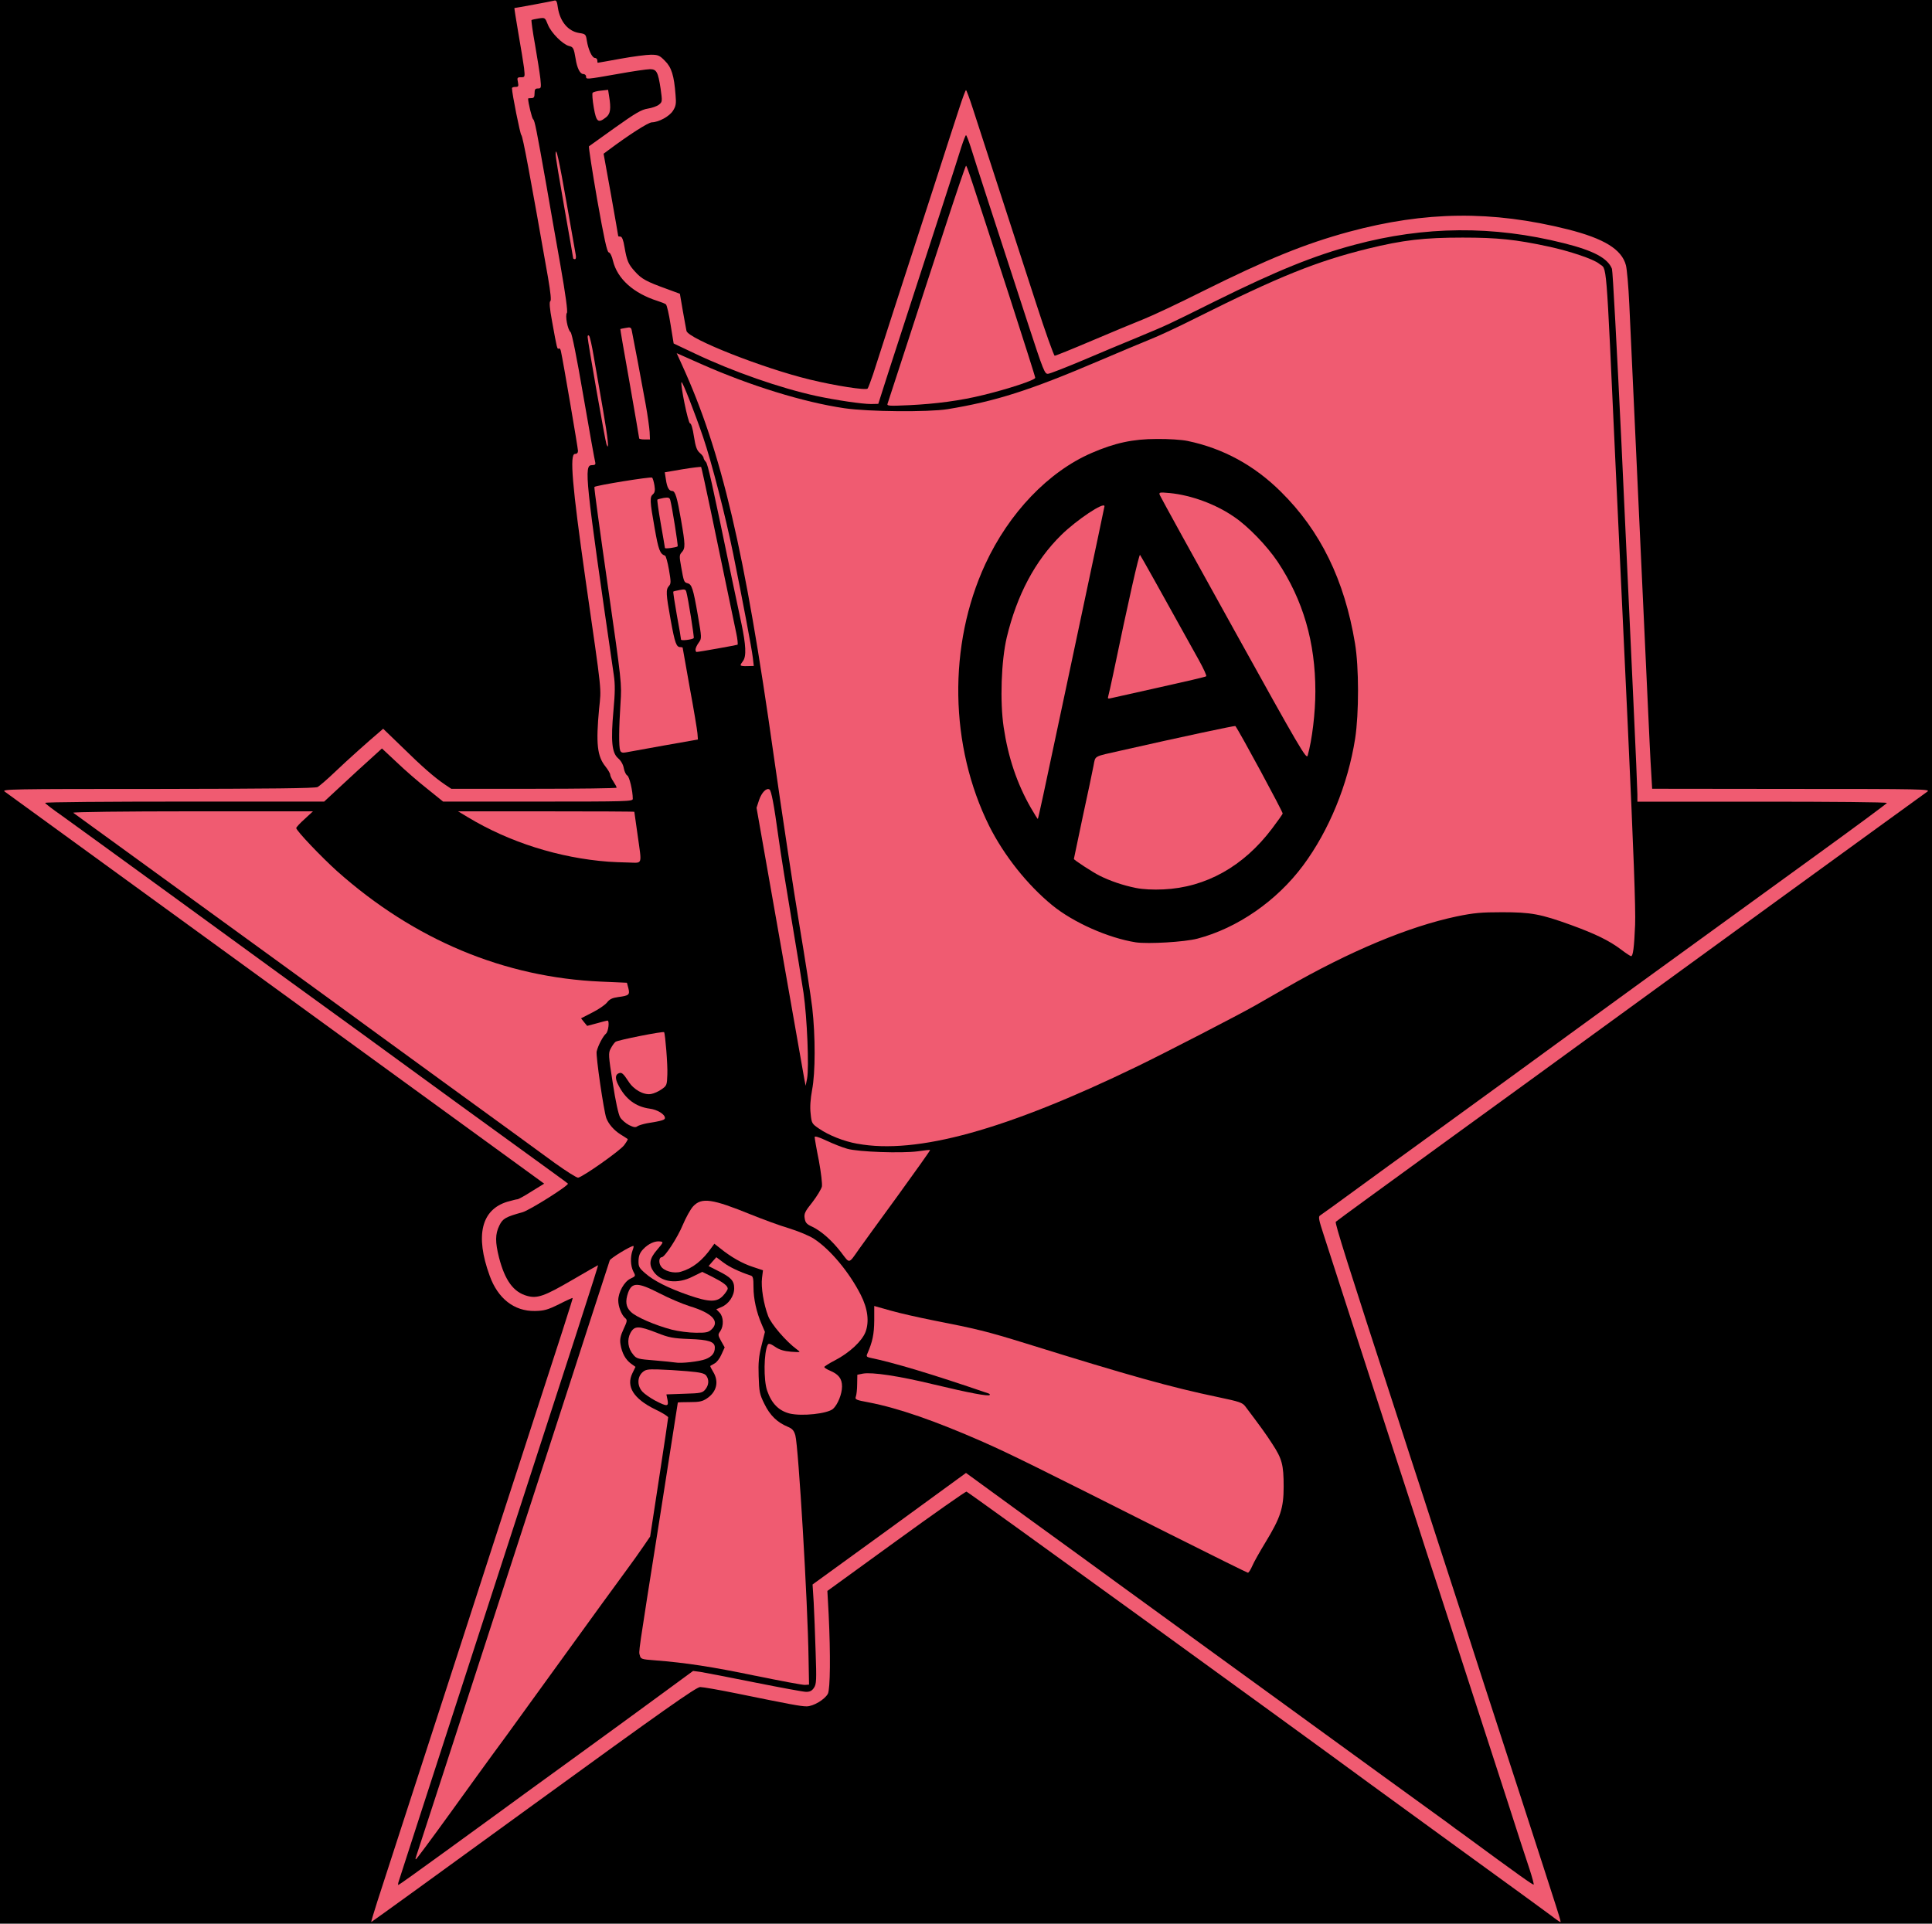 <?xml version="1.0" encoding="utf-8"?>
<!DOCTYPE svg PUBLIC "-//W3C//DTD SVG 1.0//EN" "http://www.w3.org/TR/2001/REC-SVG-20010904/DTD/svg10.dtd">
<svg version="1.0" xmlns="http://www.w3.org/2000/svg" width="2008px" height="2000px" viewBox="0 0 2008 2000" preserveAspectRatio="xMidYMid meet">
 <g fill="#000000">
  <path d="M0 999.82 l0 -999.82 1004 0 1004 0 0 999.82 0 999.82 -1004 0 -1004 0 0 -999.82z m410.30 972.21 l10.37 -7.53 -6.19 0 c-5.86 0 -6.19 -0.33 -6.19 -5.35 0 -3.01 33.30 -107.93 73.96 -233.10 112.78 -347.89 128.01 -394.91 127.68 -395.41 -0.33 -0.33 -9.20 4.52 -19.75 10.71 -16.90 9.71 -20.75 11.21 -29.95 11.88 -5.86 0.50 -13.39 0.17 -16.73 -0.84 -8.03 -2.18 -8.20 -1 -0.50 2.34 10.04 4.18 18.74 3.01 33.47 -4.35 7.36 -3.68 15.73 -6.69 18.74 -6.69 9.87 0 16.57 -23.26 -78.14 268.57 -17.57 54.38 -46.02 141.73 -63.08 194.11 -16.90 52.54 -36.48 112.62 -43.34 133.53 -6.86 20.92 -12.38 38.49 -12.38 38.99 0 1.51 2.18 0.33 12.05 -6.86z m1199.45 6.86 c0 -0.50 -5.52 -18.07 -12.38 -38.99 -6.86 -20.92 -21.92 -67.44 -33.63 -103.41 -11.55 -35.81 -25.10 -77.64 -30.12 -92.87 -5.02 -15.23 -13.55 -41.83 -19.24 -59.40 -5.69 -17.40 -15.06 -46.52 -20.92 -64.42 -5.86 -17.90 -15.90 -48.86 -22.26 -68.61 -6.53 -19.75 -16.23 -49.87 -21.75 -66.93 -55.55 -170.51 -67.27 -207.83 -67.27 -213.35 0 -5.19 -0.33 -5.86 -2.34 -4.35 -2.01 1.67 -1.67 4.18 2.34 16.57 4.85 14.89 37.65 115.96 51.37 158.46 4.18 12.88 13.22 40.83 20.08 61.91 6.86 21.25 17.40 53.55 23.43 71.95 5.86 18.41 16.23 50.37 23.09 71.12 18.74 57.56 50.37 155.12 71.12 219.21 10.21 31.79 20.75 64.42 23.59 72.46 2.68 8.20 4.85 17.40 4.85 20.58 0 5.52 -0.33 5.69 -6.19 5.69 l-6.19 0 10.04 7.36 c9.20 7.03 12.38 8.70 12.38 7.03z m-1134.52 -116.46 c12.38 -17.07 26.27 -36.14 30.96 -42.67 4.85 -6.36 22.92 -31.29 40.16 -55.22 75.80 -104.75 89.02 -122.99 99.56 -137.21 6.02 -8.20 14.22 -19.58 17.90 -25.10 l6.86 -10.04 8.53 -55.22 c4.69 -30.29 8.53 -56.56 8.53 -58.06 0 -2.01 -4.35 -5.19 -13.05 -9.54 -7.20 -3.68 -15.56 -9.20 -18.41 -12.55 -5.69 -6.36 -8.20 -16.90 -6.53 -27.28 0.84 -4.85 0.17 -7.03 -3.01 -10.88 -7.20 -8.53 -9.87 -28.11 -5.35 -38.82 1.84 -4.18 1.67 -5.86 -0.84 -10.88 -6.36 -12.55 -2.01 -38.82 7.36 -43.84 2.84 -1.51 3.01 -2.84 2.18 -8.70 -0.67 -3.85 -1.34 -7.20 -1.67 -7.53 -1.17 -1.17 -9.04 3.68 -9.71 6.19 -0.50 1.51 -5.35 16.57 -10.88 33.63 -5.52 17.07 -18.41 56.56 -28.45 87.85 -10.21 31.29 -27.94 86.34 -39.66 122.15 -11.55 35.98 -35.14 108.26 -52.04 160.64 -17.07 52.54 -35.81 110.44 -41.83 128.85 -6.02 18.41 -12.05 36.81 -13.39 41 -3.01 9.37 -3.68 10.04 22.76 -26.77z m368.13 -96.22 c4.02 -2.34 3.68 -2.34 -5.69 -2.51 -5.35 0 -32.63 -4.69 -60.57 -10.37 -45.85 -9.20 -51.37 -10.04 -55.55 -8.03 -4.35 2.18 -3.68 2.34 9.71 3.51 7.86 0.50 28.95 4.18 46.85 7.86 17.90 3.68 37.98 7.86 44.34 9.20 15.06 3.18 15.90 3.18 20.92 0.33z m14.06 -35.98 c0 -12.38 -0.67 -35.98 -1.34 -52.54 -1.17 -24.93 -1.67 -29.45 -3.68 -27.61 -1.84 2.01 -1.84 8.87 -0.50 39.99 1 20.58 1.51 44.85 1.17 53.71 -0.50 14.73 -0.33 15.90 2.01 12.55 2.01 -2.68 2.51 -8.53 2.34 -26.10z m-21.42 -5.35 c-0.67 -11.38 -2.18 -44.34 -3.68 -73.29 -3.51 -74.46 -8.70 -146.92 -10.71 -154.45 -1.51 -5.19 -3.18 -7.03 -8.03 -9.04 -10.88 -4.52 -18.41 -11.88 -24.10 -23.59 -5.35 -10.71 -5.52 -12.05 -6.02 -34.14 -0.50 -16.90 0.17 -25.60 2.01 -33.30 2.68 -10.21 2.68 -10.54 -1.67 -23.09 -3.01 -8.20 -4.85 -18.07 -5.52 -27.61 -1 -14.56 -1.17 -15.06 -5.52 -16.23 l-4.69 -1.17 0 11.38 c0 10.71 -0.33 11.88 -5.69 17.57 -5.52 5.86 -5.86 6.53 -6.02 19.75 -0.17 7.53 0.33 15.73 0.84 18.24 1.67 6.19 -0.17 14.39 -4.52 21.42 -3.01 4.69 -3.51 8.03 -3.35 17.57 0.50 13.55 -1.51 18.41 -9.54 23.76 -4.69 3.18 -8.03 3.85 -17.90 3.85 -6.86 0 -12.38 0.17 -12.38 0.50 0 0.50 -33.47 213.85 -37.32 237.78 -1.34 8.37 -2.18 15.90 -1.67 17.07 0.33 1.17 6.69 2.34 15.23 3.01 31.46 2.51 59.07 6.69 100.40 15.23 23.59 4.85 44.68 9.04 46.85 9.04 l4.02 0.17 -1 -20.41z m476.90 -131.02 c11.38 -18.41 16.06 -32.63 15.90 -48.86 0 -17.90 -1.84 -24.43 -11.55 -39.16 -7.03 -10.88 -11.71 -17.24 -27.94 -38.82 -3.01 -4.02 -6.19 -5.02 -27.61 -9.54 -49.53 -10.37 -89.52 -21.42 -187.58 -52.04 -48.53 -15.06 -69.95 -20.75 -98.56 -25.77 -16.23 -2.84 -53.71 -11.38 -58.90 -13.39 -2.68 -1 -3.01 0.17 -3.01 12.05 0 7.36 -1 16.90 -2.34 21.08 -2.34 7.70 -2.18 7.86 1.17 7.86 6.86 0 41.83 10.04 81.32 23.26 l39.49 13.39 0.50 5.86 0.50 6.02 -7.36 0 c-10.04 0 -21.42 -2.18 -61.41 -11.71 -36.31 -8.70 -59.91 -12.55 -65.26 -10.88 -2.68 0.84 -3.35 2.51 -3.35 9.20 0 8.20 0 8.20 6.36 9.37 22.26 3.85 55.55 14.06 88.85 27.44 42.17 16.90 66.10 28.45 223.39 107.76 l78.48 39.49 5.86 -10.37 c3.18 -5.86 9.04 -15.90 13.05 -22.26z m-304.71 -51.04 c-0.50 -0.84 -2.51 -1.67 -4.18 -1.67 -1.67 0 -3.68 0.84 -4.18 1.67 -0.67 1 1.17 1.67 4.18 1.67 3.01 0 4.85 -0.67 4.18 -1.67z m-160.47 -78.81 c11.55 -2.01 16.23 -5.86 20.08 -15.73 3.35 -9.04 1.67 -12.55 -8.53 -17.57 -6.86 -3.35 -7.53 -4.18 -7.53 -9.71 0 -5.86 0.50 -6.53 11.21 -12.05 22.59 -11.88 35.47 -28.11 32.96 -41.50 -2.51 -14.06 -20.92 -43.51 -37.65 -60.41 -13.05 -13.05 -23.59 -19.24 -43.34 -25.27 -9.71 -2.84 -27.28 -9.37 -39.32 -14.22 -26.27 -10.71 -39.83 -14.89 -44.34 -13.39 -4.85 1.51 -10.54 9.87 -17.40 25.94 -3.35 7.70 -9.54 18.41 -13.55 23.76 -7.20 9.04 -7.36 9.71 -4.35 11.38 4.69 2.34 7.86 2.18 15.06 -1.67 8.87 -4.52 16.57 -11.21 21.25 -18.74 3.51 -5.52 4.85 -6.36 10.37 -6.36 4.85 0 8.03 1.51 14.56 6.86 9.37 7.70 19.24 13.05 32.13 17.24 l8.70 2.84 -0.17 15.39 c-0.17 21.25 4.35 34.64 16.06 48.53 4.85 5.69 11.88 12.55 15.73 15.06 6.02 4.02 7.03 5.52 7.03 10.71 l0 5.86 -14.89 -0.67 c-8.20 -0.33 -16.06 -1.67 -17.40 -2.68 -2.01 -1.67 -2.51 -1.17 -3.51 3.18 -3.01 15.39 0.17 32.13 8.37 42.84 8.20 10.88 19.41 13.89 38.49 10.37z m-159.97 -16.57 c0 -3.18 1.17 -3.35 16.40 -3.35 17.57 0 24.60 -2.18 24.60 -7.53 0 -4.02 -4.35 -5.19 -29.28 -7.20 -20.25 -1.67 -25.43 -0.84 -29.12 5.02 -2.01 3.35 1.67 8.20 9.87 13.22 6.36 4.02 7.53 4.02 7.53 -0.17z m43.34 -41 c11.04 -5.69 5.19 -8.53 -19.91 -9.54 -16.73 -0.67 -21.08 -1.51 -33.30 -6.36 -13.55 -5.19 -14.22 -5.35 -16.40 -2.34 -3.18 4.52 -2.68 10.04 1.67 15.06 3.68 4.18 5.35 4.52 22.26 5.86 10.04 0.84 19.75 1.67 21.59 2.01 5.69 0.67 18.57 -1.84 24.10 -4.69z m2.51 -28.45 c1.67 -1.17 2.51 -3.18 1.84 -4.02 -1.67 -3.01 -12.38 -7.86 -25.43 -11.71 -6.53 -2.01 -19.24 -7.36 -28.11 -12.05 -8.87 -4.69 -17.24 -8.20 -18.74 -7.86 -1.51 0.33 -3.85 3.01 -5.02 6.02 -2.18 5.19 -2.01 5.86 2.34 10.21 8.70 8.53 46.35 21.75 62.42 21.75 4.18 0 8.87 -1 10.71 -2.34z m10.71 -33.63 c2.01 -1.34 3.68 -3.18 3.68 -4.02 0 -0.84 -3.85 -3.51 -8.53 -5.86 l-8.53 -4.35 -10.04 4.02 -10.04 4.02 13.05 4.35 c15.90 5.19 15.73 5.19 20.41 1.84z m-223.89 -12.55 c-9.37 -18.41 -12.88 -50.37 -6.86 -62.25 1.67 -3.35 2.51 -5.69 1.67 -5.19 -4.35 2.68 -8.70 15.39 -8.70 24.93 0.17 13.55 12.05 49.36 16.40 49.36 0.50 0 -0.67 -3.01 -2.51 -6.86z m373.49 -46.69 c22.92 -31.29 58.23 -80.32 58.23 -80.99 0 -0.33 -15.23 -1 -33.80 -1.51 -33.80 -0.84 -41.83 -2.01 -56.89 -8.37 -6.19 -2.68 -6.36 -2.68 -6.36 1 0.17 2.01 1.17 8.53 2.51 14.56 2.84 12.88 3.18 24.93 0.84 30.96 -1 2.51 -5.02 8.87 -9.20 14.06 -4.18 5.35 -7.53 10.04 -7.53 10.71 0 0.67 3.51 2.84 8.03 4.85 4.69 2.18 12.88 8.70 20.41 16.40 6.86 7.20 13.05 12.55 13.55 11.88 0.50 -0.50 5.02 -6.69 10.21 -13.55z m-352.57 -31.29 c3.68 -1.17 8.53 -3.85 10.88 -5.69 l4.18 -3.35 -6.69 3.35 c-3.68 1.84 -10.88 4.52 -15.90 5.86 -5.02 1.34 -10.71 3.68 -12.55 5.02 -3.51 2.51 0.67 1.51 20.08 -5.19z m25.10 -14.73 l3.35 -2.68 -3.35 1.67 c-1.84 0.84 -4.85 2.84 -6.69 4.35 l-3.35 2.68 3.35 -1.67 c1.84 -0.84 4.85 -2.84 6.69 -4.35z m12.55 -8.37 c0 -0.17 -1.84 -1.67 -4.18 -3.18 l-4.18 -2.68 0 5.86 0 5.86 4.18 -2.68 c2.34 -1.51 4.18 -3.01 4.18 -3.18z m42.17 -27.28 c18.74 -12.55 23.76 -17.07 20.08 -18.41 -4.35 -1.34 -11.71 -8.87 -14.39 -14.39 -4.02 -8.53 -13.22 -66.93 -12.22 -77.64 0.50 -4.85 2.68 -12.05 4.85 -15.90 l4.02 -7.20 -9.37 0.67 c-8.53 0.67 -9.87 0.33 -12.38 -3.18 -1.51 -2.18 -2.68 -6.19 -2.68 -9.04 0 -4.85 1 -5.69 11.55 -10.88 6.36 -3.01 13.22 -7.70 15.06 -10.21 2.68 -3.51 5.52 -4.85 12.22 -6.02 16.06 -2.51 9.71 -4.69 -17.90 -5.86 -87.18 -3.68 -171.18 -34.47 -242.63 -88.35 -21.08 -16.06 -46.18 -38.65 -61.58 -55.55 -11.71 -12.88 -12.88 -14.89 -12.88 -21.08 0 -5.19 0.84 -7.53 3.68 -9.37 3.35 -2.51 -6.02 -2.68 -104.75 -2.68 -59.74 0 -108.26 0.33 -107.93 0.67 0.33 0.33 21.75 15.90 47.52 34.47 25.77 18.74 67.27 48.86 92.03 66.93 56.56 41.16 113.28 82.50 144.24 104.92 13.05 9.37 58.73 42.50 101.24 73.63 109.27 79.65 120.65 87.68 122.99 86.85 1.17 -0.50 9.87 -6.02 19.24 -12.38z m330.65 -19.58 c56.39 -7.86 129.01 -33.80 225.40 -80.49 28.61 -13.89 106.09 -53.88 122.15 -63.08 6.53 -3.68 20.75 -11.88 31.79 -18.24 66.93 -38.32 127.68 -63.92 177.88 -74.46 18.74 -4.02 24.93 -4.52 52.21 -4.52 35.64 0.17 43.67 1.51 76.47 13.39 23.26 8.37 38.49 15.56 46.85 21.75 2.84 2.18 6.02 4.02 6.86 4.02 3.18 0 4.18 -29.79 2.18 -71.12 -13.72 -297.52 -22.26 -484.10 -24.43 -532.12 -1.51 -32.13 -3.35 -66.43 -4.02 -75.97 -1.34 -17.07 -1.51 -17.57 -7.20 -22.76 -9.37 -8.53 -44.34 -18.57 -88.35 -25.27 -25.94 -4.02 -72.46 -4.02 -99.56 -0.17 -22.26 3.35 -58.73 11.88 -81.99 19.41 -33.80 10.88 -75.47 29.12 -140.23 61.41 -17.24 8.70 -38.65 18.74 -47.69 22.26 -8.87 3.68 -32.46 13.39 -52.21 21.92 -73.29 31.29 -110.11 43 -158.97 50.53 -21.75 3.35 -91.20 2.84 -116.30 -1 -38.99 -5.69 -97.39 -23.26 -139.56 -41.83 l-16.23 -7.03 8.87 21.75 c33.63 81.99 56.06 183.73 83.33 377.34 8.87 62.25 20.92 141.73 26.77 176.70 5.86 34.97 11.88 73.79 13.39 86.18 3.18 28.78 3.35 77.48 0.17 94.21 -1.34 6.86 -2.01 15.56 -1.51 19.41 0.84 6.02 2.01 7.86 8.37 12.05 23.26 16.06 55.39 21.25 95.55 15.73z m-277.77 -21.92 c2.01 -0.33 3.68 -1.51 3.68 -2.34 0 -1 -1.67 -1.67 -3.68 -1.67 -6.36 0 -15.73 -3.18 -22.09 -7.53 -6.53 -4.35 -7.36 -3.35 -3.51 4.18 4.85 9.20 9.54 10.54 25.60 7.36z m7.86 -34.14 c5.19 -3.18 5.52 -4.18 6.19 -13.89 0.33 -8.20 -1.51 -32.46 -2.84 -34.14 -0.50 -0.67 -37.65 6.02 -39.49 7.20 -4.18 2.51 -7.53 10.71 -6.86 16.40 0.67 5.52 1.17 6.02 6.02 6.02 6.53 0 7.70 1 12.55 9.04 4.02 6.36 12.22 12.72 16.73 12.72 1.17 0 4.69 -1.51 7.70 -3.35z m149.93 -78.14 c-1.17 -9.04 -6.53 -43.17 -12.05 -75.80 -5.52 -32.63 -12.72 -77.48 -15.73 -99.40 -3.18 -22.09 -6.53 -40.83 -7.36 -41.67 -1 -1 -2.01 0.67 -2.68 4.35 -0.84 4.18 4.69 39.16 18.57 118.14 10.88 61.58 20.08 111.78 20.41 111.44 0.50 -0.33 -0.17 -8.03 -1.17 -17.07z m-172.52 -162.31 c0 -2.68 -1.17 -11.88 -2.51 -20.58 -1.34 -8.70 -2.51 -16.40 -2.51 -17.07 0 -0.84 -35.14 -1.34 -78.14 -1.34 l-78.31 0.17 12.55 6.53 c41.16 21.42 93.87 35.14 141.90 36.65 6.69 0.17 7.03 -0.17 7.03 -4.35z m-472.05 -59.07 l145.25 0 3.18 -3.68 c1.84 -2.18 2.18 -3.01 0.67 -2.01 -1.51 0.84 -68.10 1.84 -158.97 2.34 l-156.46 0.84 10.04 7.20 10.04 7.20 0.50 -5.86 0.50 -6.02 145.25 0z m1794.65 1.34 l6.53 -4.69 -138.22 0 -138.05 0 -1 -17.07 c-0.67 -9.54 -2.18 -41.33 -3.51 -70.78 -4.52 -97.72 -17.57 -381.02 -19.24 -415.66 -0.84 -18.74 -2.51 -36.98 -3.51 -40.66 -2.51 -9.87 -12.88 -19.91 -26.61 -26.27 -20.25 -9.37 -66.43 -19.75 -105.25 -23.59 -68.77 -6.86 -149.09 9.20 -236.27 47.36 -22.92 10.04 -107.09 51.71 -106.26 52.54 0.33 0.33 20.75 -9.37 45.51 -21.75 120.65 -59.91 184.40 -76.81 278.28 -74.30 37.48 1 61.08 4.18 96.22 13.05 30.79 7.70 45.51 15.56 49.87 26.61 0.84 2.18 5.19 84 9.87 181.56 4.52 97.56 10.04 217.87 12.38 267.40 2.34 49.36 4.18 93.20 4.18 97.39 l0 7.53 129.68 0 129.68 0 0 6.02 0 6.02 4.69 -3.01 c2.51 -1.67 7.53 -5.02 11.04 -7.70z m-1330.97 -5.86 c0 -6.53 -1.67 -11.88 -3.85 -12.72 -1.34 -0.50 -1.84 1.51 -1.34 6.53 l0.50 7.36 -90.69 0 c-60.24 0 -91.87 -0.67 -94.21 -1.84 -3.51 -1.67 -3.51 -1.51 0.33 1.67 3.85 3.51 5.35 3.51 96.55 3.51 l92.70 0 0 -4.52z m-286.14 -26.77 c0 -1.34 -1.51 0 -8.37 7.53 l-7.53 7.86 8.03 -7.53 c4.35 -4.02 7.86 -7.53 7.86 -7.86z m278.11 5.02 c-0.67 -3.01 -3.35 -6.86 -6.19 -9.04 l-5.02 -3.85 3.85 4.18 c2.01 2.34 3.68 5.19 3.68 6.36 0 2.51 3.35 9.04 4.18 8.20 0.33 -0.33 0 -2.84 -0.50 -5.86z m-230.42 -20.58 c-7.36 -7.36 -14.06 -13.39 -15.23 -13.39 -1 0 -3.51 2.01 -5.86 4.69 -2.18 2.51 -2.84 3.51 -1.51 2.51 1.34 -1.17 4.69 -2.18 7.53 -2.18 4.02 0 7.20 2.18 15.90 10.88 5.86 6.02 11.21 10.88 11.55 10.88 0.50 0 -5.02 -6.02 -12.38 -13.39z m-34.30 4.18 c3.18 -3.18 5.35 -5.86 4.85 -5.86 -0.50 0 -3.35 2.68 -6.53 5.86 -3.18 3.18 -5.35 5.86 -4.85 5.86 0.50 0 3.35 -2.68 6.53 -5.86z m253.01 -14.39 c-0.50 -9.20 0.17 -25.60 1.17 -36.31 1.51 -14.89 1.67 -22.42 0.17 -31.29 -1 -6.36 -7.53 -50.87 -14.39 -98.56 -9.87 -68.94 -12.38 -91.03 -12.38 -106.76 0 -18.91 0.17 -19.75 3.51 -19.75 2.51 0 3.18 -0.84 2.51 -2.84 -0.33 -1.67 -5.52 -30.12 -11.21 -63.25 -6.53 -37.98 -11.21 -60.91 -12.55 -62.08 -3.01 -2.51 -6.19 -19.91 -5.02 -27.28 0.50 -3.35 -1.84 -21.42 -5.86 -43.51 -3.68 -20.75 -9.54 -54.72 -13.22 -75.47 -11.55 -66.10 -13.22 -74.13 -14.89 -75.13 -1.84 -1.17 -5.19 -18.24 -5.19 -26.44 0 -4.35 0.67 -5.52 3.35 -5.52 2.68 0 3.35 -1.17 3.35 -5.02 0 -3.68 0.84 -5.02 3.01 -5.02 2.84 0 3.01 -0.84 1.67 -10.37 -0.67 -5.86 -2.84 -18.41 -4.69 -28.11 -1.84 -9.71 -3.35 -21.08 -3.35 -25.27 0 -7.36 0.33 -7.86 5.19 -8.87 2.84 -0.50 8.37 -1 12.22 -1 6.53 0 7.03 0.33 9.87 7.36 3.51 8.37 15.39 20.41 21.92 22.09 4.35 1 5.02 2.18 6.86 13.22 1.51 9.71 4.52 15.90 7.86 15.90 1.51 0 3.01 0.84 3.35 1.84 0.50 1.34 6.86 0.84 21.42 -1.84 11.55 -2.01 27.28 -4.35 35.14 -4.85 13.39 -1.17 13.89 -1.34 9.71 -3.35 -3.85 -2.01 -7.86 -1.67 -29.45 2.18 -29.12 5.02 -35.47 5.35 -35.47 1.84 0 -1.34 -1.17 -2.51 -2.51 -2.51 -2.84 0 -6.86 -8.53 -8.37 -17.90 -1 -6.86 -1.34 -7.03 -8.53 -8.20 -10.88 -1.51 -19.24 -11.55 -21.42 -25.94 l-1 -5.86 -16.40 2.84 c-8.87 1.67 -16.23 3.01 -16.40 3.18 -0.17 0 1.51 9.54 3.68 21.25 2.18 11.88 4.35 27.94 5.02 36.14 1.17 14.06 1 14.56 -2.51 14.56 -2.84 0 -3.51 1 -3.51 5.02 0 3.35 -0.84 5.02 -2.51 5.02 -1.34 0 -2.51 0.67 -2.51 1.34 0 5.35 6.86 37.82 8.20 38.65 1.34 0.84 9.20 43.84 27.94 149.93 2.34 13.72 3.85 27.78 3.35 30.96 -1 7.36 4.52 38.49 7.36 40.16 2.34 1.51 18.24 88.35 19.58 107.60 0.84 11.21 0.50 12.88 -1.84 12.88 -6.69 0 -3.68 26.27 24.26 219.21 1.34 8.37 1.34 19.91 0.50 34.30 -1.84 28.28 -1.67 47.36 0.67 53.21 1 2.51 2.18 4.52 2.51 4.52 0.33 0 0.33 -7.53 -0.17 -16.90z m56.56 -1.67 c17.07 -2.84 31.29 -5.52 31.46 -5.86 0.50 -0.33 -10.21 -62.58 -14.06 -81.32 -0.50 -2.68 -1.84 -4.69 -3.18 -4.69 -4.02 0 -5.52 -4.18 -9.87 -27.94 -4.52 -25.27 -5.52 -42.17 -2.51 -45.18 2.01 -2.01 -0.84 -21.08 -3.35 -21.92 -5.35 -1.84 -6.86 -5.86 -10.88 -28.78 -4.52 -25.10 -5.52 -42.50 -2.68 -44.34 2.34 -1.51 2.01 -7.53 -0.33 -7.53 -4.18 0 -47.02 8.20 -47.86 9.20 -0.50 0.50 5.19 44.01 12.72 96.72 14.39 99.56 15.39 112.45 12.05 141.73 -0.84 7.70 -1.17 16.90 -0.50 20.58 0.84 5.52 1.51 6.36 4.52 5.52 2.01 -0.50 17.40 -3.18 34.47 -6.19z m61.24 -101.91 l12.05 -1.84 -1.67 -7.03 c-0.84 -3.85 -3.68 -17.57 -6.36 -30.45 -18.07 -86.85 -28.28 -135.21 -29.12 -135.87 -0.50 -0.50 -6.69 0 -13.55 1.17 -11.38 2.01 -12.72 2.51 -12.22 5.69 0.33 2.01 2.18 4.18 4.18 5.19 5.19 2.18 6.02 5.19 11.38 36.81 4.69 27.61 4.69 28.61 1.84 34.30 -2.01 4.18 -2.51 7.86 -1.84 12.55 1.67 10.54 2.34 12.05 5.86 13.05 1.84 0.50 4.02 2.68 4.85 4.85 2.68 6.36 10.54 54.89 9.87 59.91 -0.50 2.84 0 4.52 1 4.18 1 -0.33 7.20 -1.51 13.72 -2.51z m-36.98 -28.11 c-3.18 -18.24 -3.85 -21.25 -5.19 -20.08 -0.33 0.50 0.67 9.37 2.68 19.75 1.84 10.54 3.35 19.41 3.51 19.91 0 0.50 0.50 0 1 -1.17 0.33 -1.17 -0.50 -9.37 -2.01 -18.41z m-16.73 -95.21 c-1.67 -10.04 -3.68 -18.74 -4.52 -19.75 -2.01 -2.18 -1.84 -0.50 2.01 20.08 1.84 10.04 3.35 18.57 3.35 19.08 0 0.33 0.50 0.17 1 -0.33 0.67 -0.67 -0.17 -9.20 -1.84 -19.08z m286.98 -132.03 c33.63 -4.85 86.51 -19.75 85.67 -24.43 -0.17 -1.34 -11.71 -37.48 -25.60 -80.15 -13.89 -42.67 -27.94 -86.18 -31.29 -96.55 -3.18 -10.21 -6.53 -18.74 -7.03 -18.74 -0.50 0 -3.85 8.53 -7.03 18.91 -14.39 44.68 -64.93 199.96 -65.93 202.81 -1.17 2.84 -0.17 2.84 16.23 1.84 9.54 -0.67 25.27 -2.34 34.97 -3.68z m-63.92 -30.45 c5.86 -18.07 16.23 -49.87 22.92 -70.61 22.42 -68.77 49.20 -151.27 52.88 -163.48 3.85 -12.22 3.85 -12.22 9.87 -12.22 6.02 0 6.02 0 9.87 12.22 3.51 11.21 17.24 53.88 58.73 181.56 9.37 28.61 17.74 52.21 18.57 52.21 0.84 0 20.08 -8.03 42.84 -17.74 36.14 -15.39 54.89 -23.26 70.61 -29.28 2.18 -0.84 3.68 -2.01 3.18 -2.34 -0.84 -1 -17.74 5.69 -67.77 26.94 -26.10 11.04 -38.99 15.73 -43.84 15.73 l-6.69 0 -17.74 -54.72 c-43.34 -133.36 -59.40 -182.90 -62.92 -194.11 -2.18 -6.69 -4.35 -12.22 -4.85 -12.22 -0.50 0 -2.68 5.52 -4.85 12.05 -2.01 6.69 -13.05 40.83 -24.43 75.80 -11.38 34.97 -28.95 89.52 -39.32 121.32 -10.21 31.79 -20.75 64.09 -23.26 71.95 l-4.69 14.22 -7.20 0.50 c-24.10 1.84 -99.40 -17.24 -145.41 -36.81 -34.14 -14.39 -45.35 -20.08 -46.35 -23.76 -0.33 -2.01 -2.18 -11.38 -3.85 -21.08 l-3.01 -17.57 -14.06 -5.19 c-21.08 -7.86 -21.25 -7.86 -14.89 -4.18 3.18 1.84 9.71 4.69 14.22 6.19 4.69 1.51 9.20 3.35 10.21 4.18 1 0.84 3.18 10.21 4.85 21.08 l3.18 19.58 21.92 10.37 c51.87 24.60 106.76 42 157.46 49.87 25.43 4.02 21.75 7.36 33.80 -30.45z m-273.76 -117.80 c-1.67 -8.53 -3.35 -13.05 -4.69 -13.05 -1.34 0 -2.34 -0.33 -2.34 -0.50 0 -0.33 -3.51 -19.75 -7.70 -43.17 -4.18 -23.43 -7.36 -45.35 -7.03 -48.69 0.50 -5.19 0.17 -5.86 -2.01 -4.18 -1.34 1 -2.68 2.01 -2.84 2.01 -0.17 0 3.68 22.59 8.53 50.20 6.86 39.16 9.37 50.37 11.38 50.70 1.51 0.33 3.01 2.84 3.51 5.86 1 6.19 4.35 15.39 5.19 14.39 0.33 -0.33 -0.50 -6.53 -2.01 -13.55z m28.11 -141.90 c13.22 -0.17 26.10 -12.55 24.26 -23.43 -2.51 -15.06 -4.52 -23.26 -6.53 -25.94 -1.84 -2.51 -1.84 -1.17 0 7.70 1.34 5.86 2.34 15.39 2.34 21.08 0 12.22 -2.18 14.56 -15.23 16.40 -4.52 0.67 -9.71 2.84 -12.55 5.35 -3.68 3.18 -3.85 3.51 -0.67 1.51 2.18 -1.51 6.02 -2.68 8.37 -2.68z m-44.51 -16.23 c-0.84 -5.69 -1.51 -6.69 -4.18 -6.02 -2.01 0.67 -3.01 2.01 -2.51 3.68 0.33 1.51 1.34 5.19 1.84 8.37 1 4.85 1.51 5.19 3.51 3.18 1.84 -1.67 2.18 -4.35 1.34 -9.20z"/>
  <path d="M1175.52 984.59 c-21.92 -3.51 -51.20 -14.73 -69.95 -26.77 -49.36 -31.96 -86.18 -85.34 -103.91 -151.27 -12.88 -47.69 -14.39 -108.10 -4.18 -159.13 6.02 -30.29 19.75 -66.26 34.47 -90.69 32.13 -53.55 74.46 -87.01 127.34 -101.07 14.06 -3.85 19.75 -4.35 43 -4.52 15.90 0 30.79 0.84 36.81 2.01 37.48 8.03 69.61 25.60 97.22 53.04 41.16 40.66 66.10 91.70 77.14 157.46 4.18 25.27 4.18 82.50 0 109.10 -16.40 104.25 -79.99 185.41 -163.15 208 -10.21 2.68 -18.91 3.51 -41.33 4.02 -15.56 0.33 -30.62 0.17 -33.47 -0.17z m60.74 -70.28 c22.59 -6.53 41.33 -17.40 60.41 -34.97 13.72 -12.72 29.28 -33.47 27.94 -36.98 -1.51 -3.68 -42.84 -78.14 -44.51 -79.82 -0.67 -0.84 -25.60 4.02 -55.39 10.71 -29.79 6.53 -59.07 13.05 -65.09 14.39 -16.57 3.51 -15.90 3.01 -18.07 13.55 -1 5.19 -5.69 27.28 -10.21 48.86 -4.69 21.59 -8.53 39.32 -8.53 39.49 0 0.17 4.02 2.84 8.87 6.02 34.81 23.09 68.44 29.12 104.58 18.74z m-157.29 -90.53 c1 -5.35 9.37 -45.01 18.57 -88.35 37.32 -175.70 41.83 -197.29 41.16 -197.96 -1.51 -1.51 -22.42 15.23 -33.63 26.77 -26.77 27.61 -44.68 62.92 -54.55 106.93 -3.18 14.73 -3.85 22.09 -3.85 46.69 0 31.46 2.34 47.02 10.37 72.46 4.52 14.73 17.07 43 18.91 43 0.50 0 1.84 -4.35 3.01 -9.54z m282.63 -97.56 c1.84 -49.36 -11.21 -95.88 -38.65 -137.21 -11.04 -16.40 -30.45 -36.65 -45.01 -46.52 -17.07 -11.88 -50.70 -24.93 -59.57 -23.43 -2.51 0.33 8.53 21.25 61.58 116.80 35.47 63.92 67.27 120.81 70.45 126.34 l5.69 10.04 2.18 -10.88 c1.34 -6.02 2.68 -21.75 3.35 -35.14z m-158.63 -17.40 c22.26 -5.02 41 -9.37 41.33 -9.87 0.33 -0.33 -3.01 -7.36 -7.70 -15.56 -4.52 -8.20 -17.57 -31.63 -28.78 -52.04 -11.38 -20.41 -21.08 -36.65 -21.59 -35.98 -0.67 0.67 -6.53 26.77 -13.05 58.06 -6.53 31.29 -12.38 58.57 -12.88 60.74 -0.33 2.01 -0.17 3.68 0.67 3.68 0.67 0 19.58 -4.02 42 -9.04z"/>
 </g>
 <g fill="#f05b71">
  <path d="M392.40 1975.87 c4.02 -12.22 16.57 -51.20 28.11 -86.68 11.55 -35.47 38.32 -118.30 59.74 -184.07 21.25 -65.76 48.36 -149.43 60.24 -185.74 44.34 -136.21 55.05 -169.68 54.72 -170.18 -0.33 -0.17 -6.69 2.68 -14.22 6.53 -11.88 5.86 -15.56 6.86 -25.10 7.03 -21.42 0.33 -38.49 -12.88 -47.02 -36.81 -15.23 -41.83 -8.53 -68.61 18.57 -76.81 4.85 -1.34 9.37 -2.51 10.37 -2.51 1 0 7.70 -3.68 14.73 -8.20 l13.05 -8.03 -278.28 -202.31 c-153.11 -111.28 -280.12 -203.64 -282.29 -205.15 -4.02 -2.68 5.02 -2.84 158.63 -2.84 118.64 -0.17 163.82 -0.67 166.50 -2.01 2.01 -1.17 10.04 -8.03 17.90 -15.56 12.55 -12.05 35.64 -32.63 46.52 -41.83 l3.68 -3.18 19.75 19.08 c20.58 20.25 33.63 31.63 44.51 38.99 l6.53 4.35 85.84 0 c47.36 0 86.01 -0.50 86.01 -1.17 0 -0.84 -1.51 -3.51 -3.35 -6.36 -1.84 -2.68 -3.35 -6.02 -3.35 -7.20 0 -1.17 -2.18 -5.02 -4.85 -8.37 -8.70 -10.71 -10.04 -23.93 -6.69 -59.91 2.34 -23.26 3.51 -11.88 -14.22 -135.37 -13.72 -96.72 -16.57 -129.68 -10.88 -129.68 2.01 0 3.18 -1.17 3.18 -3.18 0 -2.68 -15.56 -94.04 -17.74 -103.58 -0.33 -2.18 -1.51 -3.35 -2.18 -2.84 -1.67 1 -1.84 0.67 -7.03 -28.28 -2.51 -13.39 -3.01 -20.08 -1.84 -20.92 1.17 -0.67 0.33 -8.70 -2.34 -24.43 -18.24 -103.91 -26.27 -147.42 -27.78 -148.26 -1.17 -0.84 -9.71 -43.17 -9.71 -48.69 0 -0.84 1.67 -1.34 3.51 -1.34 3.18 0 3.51 -0.67 2.68 -5.02 -1 -4.52 -0.67 -5.02 3.18 -5.02 4.18 0 4.18 -0.17 3.18 -9.71 -0.67 -5.19 -3.35 -21.42 -5.86 -35.81 -2.51 -14.56 -4.35 -26.44 -4.18 -26.44 1.34 0 39.16 -7.03 41.33 -7.70 2.18 -0.67 3.01 0.67 3.85 7.20 2.18 14.39 10.54 24.60 22.09 26.44 6.69 1 7.03 1.34 8.03 8.03 1.51 9.37 5.52 17.90 8.37 17.90 1.34 0 2.51 1.17 2.51 2.51 0 1.34 0.17 2.51 0.50 2.51 0.17 0 10.88 -1.84 23.59 -4.18 12.88 -2.34 27.11 -4.18 31.63 -4.18 7.36 0 9.04 0.67 14.56 6.36 6.86 6.69 9.54 15.39 11.04 35.47 0.84 9.04 0.33 11.71 -2.68 16.40 -3.68 5.86 -14.73 11.88 -21.92 12.05 -3.68 0 -23.76 12.88 -45.68 29.28 l-4.52 3.35 7.70 42.50 c4.18 23.43 7.53 42.84 7.53 43.17 0 0.17 1 0.50 2.34 0.50 1.51 0 3.01 3.51 4.18 10.88 2.51 14.56 4.02 17.90 11.04 25.60 6.69 7.53 12.05 10.37 32.46 17.74 l14.06 5.19 3.01 17.57 c1.67 9.71 3.51 19.08 3.85 21.08 2.18 8.20 79.15 38.65 128.18 50.53 26.10 6.36 58.23 11.38 60.07 9.37 0.67 -0.84 3.18 -7.53 5.69 -14.89 2.34 -7.36 12.72 -39.32 22.92 -71.12 10.37 -31.79 28.11 -86.68 39.66 -122.15 11.38 -35.47 23.59 -72.96 26.94 -83.16 3.35 -10.37 6.53 -18.91 7.03 -18.91 0.50 0 3.68 8.53 7.03 18.91 7.70 23.59 42.34 130.52 65.76 202.47 9.71 30.12 18.57 54.72 19.41 54.72 1 0 18.41 -7.03 38.82 -15.73 20.41 -8.70 44.68 -18.74 53.88 -22.42 9.20 -3.68 36.31 -16.40 60.24 -28.45 68.61 -34.14 106.93 -49.70 152.94 -62.25 79.32 -21.42 148.59 -22.26 227.41 -2.51 37.65 9.54 56.06 20.75 60.41 37.32 1 3.68 2.68 21.92 3.51 40.66 1.67 34.64 14.73 317.93 19.24 415.66 1.34 29.45 2.84 61.24 3.51 70.61 l1 17.24 144.91 0.17 c137.05 0 144.91 0.17 141.06 2.84 -5.35 3.68 -301.53 218.87 -348.22 253.01 -19.75 14.39 -87.52 63.75 -150.60 109.44 -63.08 45.85 -115.29 83.83 -115.96 84.67 -1.17 1.17 11.38 41.16 66.10 209.17 5.52 17.07 15.23 47.19 21.75 66.93 6.36 19.75 16.40 50.70 22.26 68.61 12.05 36.98 30.29 93.04 43.34 133.87 5.02 15.23 21.92 67.60 37.82 116.30 42.84 132.19 43.17 133.03 42.17 133.03 -0.50 0 -4.69 -2.84 -9.37 -6.53 -4.69 -3.51 -46.18 -33.80 -92.20 -67.10 -46.02 -33.47 -88.52 -64.42 -94.54 -68.77 -89.52 -65.76 -419.67 -304.88 -421.18 -305.05 -1.17 0 -34.14 23.09 -73.29 51.54 l-71.28 51.71 1.34 24.43 c2.01 41.67 1.67 77.64 -0.84 82.50 -3.35 6.02 -15.06 13.05 -22.09 13.05 -6.19 0 -17.57 -2.18 -72.46 -13.39 -18.07 -3.68 -35.31 -6.69 -38.15 -6.69 -4.02 0 -37.82 23.76 -173.19 122.15 -92.37 67.27 -168.34 122.15 -168.67 122.15 -0.33 0 2.68 -10.04 6.53 -22.09z m68.94 -50.20 c25.60 -18.57 51.87 -37.65 58.23 -42.34 6.53 -4.85 39.66 -28.95 73.63 -53.55 34.14 -24.77 76.64 -55.72 94.54 -68.94 l32.63 -23.93 7.53 1 c4.18 0.67 29.45 5.52 56.06 10.88 26.77 5.35 51.04 9.87 53.88 9.87 4.02 0 6.19 -1.17 8.20 -4.35 2.51 -3.68 2.68 -8.03 1.67 -37.15 -0.50 -18.07 -1.51 -41.33 -2.01 -51.54 l-1.17 -18.57 79.82 -57.90 79.65 -58.06 64.76 47.19 c35.81 25.94 77.31 56.06 92.54 67.27 15.23 11.04 60.41 43.84 100.40 72.96 76.64 55.55 79.48 57.73 102.07 74.13 7.86 5.69 40.66 29.62 72.79 52.88 32.30 23.43 62.58 45.35 67.44 48.86 4.69 3.68 12.72 9.37 17.57 12.88 58.06 42.67 71.79 52.38 72.46 51.71 0.33 -0.33 -1.51 -7.36 -4.18 -15.56 -2.84 -8.20 -13.39 -40.83 -23.59 -72.62 -20.75 -64.09 -52.38 -161.64 -71.12 -219.21 -6.86 -20.75 -17.24 -52.71 -23.09 -71.12 -6.02 -18.41 -16.57 -50.70 -23.43 -71.95 -6.86 -21.08 -15.90 -49.03 -20.08 -61.91 -4.18 -12.88 -16.40 -50.53 -27.11 -83.67 -10.71 -33.13 -22.26 -68.77 -25.60 -79.15 -5.35 -16.23 -5.86 -19.24 -3.68 -20.41 1.34 -0.84 19.08 -13.55 39.32 -28.45 20.25 -14.73 45.85 -33.47 56.89 -41.33 50.70 -36.81 156.46 -113.62 163.99 -119.31 9.37 -6.86 96.38 -70.11 258.20 -187.41 38.82 -28.11 70.45 -51.54 70.61 -52.21 0 -0.84 -58.40 -1.34 -129.68 -1.34 l-129.68 0 0 -7.53 c0 -4.18 -1.84 -48.02 -4.18 -97.39 -2.34 -49.53 -7.86 -169.84 -12.38 -267.40 -4.69 -97.56 -9.04 -179.38 -9.87 -181.56 -4.35 -11.04 -19.08 -18.91 -49.87 -26.61 -73.63 -18.57 -144.91 -17.90 -217.87 1.67 -42 11.21 -80.65 26.94 -144.24 58.40 -52.21 25.94 -48.69 24.26 -80.32 37.48 -14.22 5.86 -40.33 16.73 -57.90 24.26 -17.57 7.36 -33.63 13.72 -35.81 13.89 -3.51 0.50 -4.69 -2.34 -21.25 -53.04 -31.46 -96.55 -55.55 -170.51 -59.24 -182.73 -2.18 -6.69 -4.35 -12.22 -4.85 -12.22 -0.50 0 -2.68 5.52 -4.85 12.22 -3.68 12.22 -30.45 94.71 -52.88 163.48 -6.69 20.75 -17.07 52.54 -22.92 70.61 l-10.54 32.96 -7.53 0.17 c-9.20 0 -35.64 -3.85 -56.89 -8.37 -37.48 -8.20 -86.18 -25.10 -126.34 -44.18 l-21.92 -10.37 -3.18 -19.58 c-1.67 -10.88 -3.85 -20.25 -4.85 -21.08 -1 -0.84 -4.85 -2.34 -8.53 -3.51 -25.27 -8.03 -42 -23.09 -46.52 -41.83 -1 -4.69 -3.01 -8.53 -4.35 -8.70 -1.84 -0.33 -4.85 -14.39 -12.05 -54.89 -5.19 -29.95 -9.04 -54.89 -8.53 -55.39 0.67 -0.50 12.88 -9.20 27.11 -19.41 21.42 -15.23 27.44 -18.74 33.97 -19.75 4.35 -0.67 9.71 -2.51 11.71 -4.18 3.51 -2.84 3.51 -3.35 1.67 -16.57 -2.68 -17.40 -4.18 -20.25 -11.04 -20.25 -3.01 0 -18.24 2.18 -33.80 5.02 -33.13 5.86 -32.63 5.69 -32.63 2.51 0 -1.34 -1.34 -2.51 -3.01 -2.51 -3.18 0 -6.36 -6.02 -7.86 -15.90 -1.84 -11.04 -2.51 -12.22 -6.86 -13.22 -6.53 -1.67 -18.57 -13.72 -21.92 -22.09 -3.01 -7.53 -3.01 -7.53 -9.71 -6.53 -3.51 0.50 -6.86 1.34 -7.36 1.67 -0.33 0.50 1.17 11.88 3.68 25.60 2.34 13.55 4.85 29.28 5.52 35.14 1 9.87 0.84 10.37 -2.51 10.37 -2.84 0 -3.51 1 -3.51 5.02 0 3.85 -0.67 5.02 -3.35 5.02 -1.84 0 -3.35 0.17 -3.35 0.50 0 4.18 4.02 20.58 5.19 21.42 1.67 1 3.51 10.54 14.06 70.11 3.01 17.90 9.54 54.38 14.22 80.99 5.52 31.46 7.86 48.86 6.86 50.20 -2.01 2.51 0.67 17.57 3.85 20.08 1.34 1.17 6.36 25.94 13.39 67.10 6.19 35.98 11.71 66.60 12.22 68.27 0.50 2.18 -0.33 2.84 -3.51 2.84 -8.37 0 -7.20 11.88 22.76 218.04 1.51 10.04 1.34 18.57 -0.33 36.98 -2.84 31.63 -1.67 43.84 4.69 49.53 3.01 2.51 5.35 6.53 6.02 10.37 0.67 3.51 2.18 6.86 3.68 7.70 2.18 1.17 5.69 16.06 5.69 24.26 0 2.68 -5.86 2.84 -98.56 2.84 l-98.56 0 -16.40 -13.22 c-9.20 -7.20 -23.43 -19.58 -31.79 -27.61 l-15.39 -14.39 -11.38 10.37 c-6.36 5.69 -19.91 18.07 -30.12 27.61 l-18.57 17.24 -145.08 0 c-79.65 0 -144.91 0.50 -144.91 1.34 0 0.67 7.86 6.69 17.24 13.22 9.37 6.69 59.57 43.17 111.61 80.99 111.78 81.49 133.53 97.22 172.35 125.33 16.06 11.71 41 29.62 55.22 40.16 14.22 10.37 47.02 34.30 72.79 53.04 102.41 74.30 113.12 81.99 114.12 83 1.51 1.67 -39.83 27.78 -47.19 29.79 -17.57 4.85 -20.58 6.53 -24.10 13.89 -4.35 8.87 -4.35 17.07 -0.33 33.13 6.19 23.93 15.06 36.14 29.45 39.99 10.37 2.84 17.90 0.17 46.02 -16.23 14.89 -8.70 27.28 -15.73 27.44 -15.73 0.67 0 -19.75 63.08 -130.02 402.44 -41.83 128.85 -76.47 235.94 -77.14 238.12 -0.67 2.01 -0.84 3.68 -0.33 3.68 0.50 0 21.92 -15.23 47.36 -33.80z"/>
  <path d="M432.22 1930.69 c1.17 -3.51 31.63 -96.89 122.49 -377 11.71 -35.81 29.45 -90.86 39.66 -122.15 10.04 -31.29 22.92 -70.78 28.45 -87.85 5.52 -17.07 10.37 -32.13 10.88 -33.47 0.50 -2.18 21.59 -15.06 24.60 -15.06 0.50 0 0.17 2.01 -0.84 4.52 -2.51 6.86 -2.18 15.90 0.67 21.75 2.68 5.02 2.68 5.02 -2.84 7.70 -6.53 3.01 -12.72 14.22 -12.72 22.59 0 6.53 3.51 15.39 7.20 18.41 2.34 2.01 2.18 3.18 -1.67 11.38 -3.35 7.20 -4.02 10.88 -3.18 16.06 1.51 8.87 5.02 15.56 10.88 19.91 l4.69 3.35 -3.18 6.53 c-6.86 13.89 1.17 26.61 23.59 37.65 7.53 3.51 13.55 7.36 13.55 8.37 0 0.84 -4.18 29.12 -9.37 62.75 l-9.37 61.08 -6.86 10.04 c-3.68 5.52 -11.88 16.90 -17.90 25.10 -10.54 14.22 -23.76 32.46 -99.56 137.21 -17.24 23.93 -35.31 48.86 -40.16 55.22 -4.69 6.53 -24.26 33.30 -43.34 59.91 -19.08 26.44 -35.14 48.02 -35.64 48.02 -0.50 0 -0.50 -1 0 -2.01z"/>
  <path d="M785.13 1741.94 c-45.01 -9.37 -72.29 -13.55 -104.58 -16.06 -13.55 -1 -14.73 -1.34 -15.56 -5.19 -1.17 -4.69 -2.68 4.85 21.08 -145.08 10.04 -64.42 18.41 -117.30 18.41 -117.64 0 -0.33 5.52 -0.50 12.38 -0.50 9.87 0 13.22 -0.67 17.90 -3.85 10.21 -6.86 12.72 -17.57 6.36 -27.78 -1.84 -3.01 -3.18 -5.69 -2.84 -6.02 0.33 -0.17 2.34 -1.34 4.35 -2.51 2.18 -1 5.52 -5.35 7.20 -9.37 l3.35 -7.36 -3.68 -6.53 c-3.35 -6.19 -3.51 -6.69 -0.84 -10.37 3.68 -5.52 3.35 -14.73 -0.67 -19.08 l-3.51 -3.68 5.19 -2.18 c7.70 -3.18 13.39 -11.55 13.39 -19.58 0 -7.86 -3.18 -11.38 -17.07 -18.24 l-9.54 -4.85 4.02 -4.69 4.02 -4.52 7.36 5.52 c6.19 4.69 16.73 9.71 28.45 13.55 2.34 0.67 2.84 2.84 2.84 12.05 0 12.05 3.01 25.94 8.53 38.65 l3.35 7.86 -3.51 14.06 c-2.84 11.21 -3.51 17.90 -3.01 31.96 0.50 16.23 1 18.91 6.02 28.95 5.69 11.71 13.22 19.08 24.10 23.59 4.85 2.01 6.53 3.85 8.03 9.04 3.18 11.55 12.88 172.52 13.72 232.26 l0.50 26.77 -4.18 0.33 c-2.34 0.17 -25.43 -4.18 -51.54 -9.54z"/>
  <path d="M1213.84 1593.68 c-137.21 -69.11 -162.82 -81.83 -192.27 -94.88 -49.87 -21.92 -88.02 -35.14 -118.47 -41 -13.55 -2.51 -14.73 -3.01 -13.55 -6.19 0.67 -1.84 1.34 -7.70 1.34 -13.05 l0.17 -9.54 5.86 -1.17 c9.54 -1.67 36.81 2.34 73.46 11.21 37.65 9.04 56.73 12.55 58.23 11.04 0.50 -0.50 0 -1.34 -1.34 -1.67 -59.57 -20.41 -98.22 -31.96 -123.32 -37.15 -3.01 -0.67 -3.68 -1.51 -2.68 -3.68 5.69 -13.05 7.20 -20.75 7.36 -34.81 l0 -15.23 17.24 4.85 c9.37 2.68 28.78 7.03 43 9.87 46.18 9.04 57.06 11.71 97.05 24.10 108.10 33.63 150.93 45.68 200.80 56.06 21.42 4.52 24.60 5.52 27.61 9.54 16.23 21.59 20.92 27.94 27.94 38.82 10.21 15.56 11.88 21.75 11.88 44.51 0 22.26 -3.18 32.13 -19.08 58.23 -5.69 9.37 -11.88 20.25 -13.55 24.26 -1.67 3.85 -3.68 7.03 -4.52 7.03 -0.67 0 -38.15 -18.57 -83.16 -41.16z"/>
  <path d="M820.77 1469.35 c-11.21 -2.84 -18.74 -10.21 -23.43 -23.76 -3.85 -10.88 -3.51 -39.99 0.67 -47.86 0.84 -1.51 2.84 -1 7.53 2.18 4.52 3.18 9.20 4.52 16.57 5.19 10.37 0.67 10.37 0.67 6.19 -2.34 -11.21 -8.20 -26.77 -26.27 -29.95 -34.81 -4.69 -12.38 -7.53 -29.79 -6.36 -39.49 l1 -8.03 -10.54 -3.51 c-10.88 -3.51 -22.92 -10.37 -33.80 -19.24 l-6.19 -4.85 -2.68 3.68 c-9.71 13.89 -19.91 21.92 -32.13 25.43 -7.36 2.18 -17.57 -0.67 -20.75 -5.69 -2.51 -3.68 -2.01 -9.37 0.84 -9.37 3.18 0 16.57 -20.58 21.92 -33.63 3.18 -7.53 8.03 -16.40 10.88 -19.41 8.87 -9.37 19.75 -7.70 60.07 8.70 12.05 4.85 29.62 11.38 39.32 14.22 9.71 3.01 21.42 7.86 25.94 10.88 16.90 10.88 36.81 34.81 48.69 58.23 7.36 14.39 9.04 27.94 5.02 38.65 -3.68 9.54 -16.57 21.59 -31.63 29.45 -6.19 3.18 -11.21 6.36 -11.21 7.03 0 0.67 2.51 2.34 5.69 3.68 9.20 3.85 12.72 8.37 12.72 16.57 0 7.86 -4.52 18.91 -9.37 23.26 -5.86 5.02 -32.13 7.86 -45.01 4.85z"/>
  <path d="M681.05 1455.97 c-5.02 -2.68 -11.04 -6.86 -13.22 -9.20 -5.52 -5.86 -5.69 -14.73 -0.50 -19.91 3.35 -3.18 5.35 -3.68 16.73 -3.35 7.03 0.17 20.75 1 30.29 1.84 13.72 1.17 17.90 2.18 19.75 4.69 3.01 4.18 2.68 9.71 -1 14.22 -3.01 3.68 -4.69 4.02 -21.75 4.52 l-18.74 0.67 1.17 5.69 c1.34 7.03 -0.33 7.20 -12.72 0.84z"/>
  <path d="M701.96 1416.31 c-1.84 -0.33 -11.55 -1.34 -21.59 -2.18 -16.90 -1.34 -18.74 -1.67 -22.09 -5.86 -5.69 -6.53 -6.86 -15.39 -3.01 -22.76 4.18 -7.53 8.37 -7.53 27.61 0 12.22 4.85 16.57 5.69 33.30 6.36 20.58 0.67 26.77 2.84 26.77 8.87 0 5.69 -2.84 9.37 -9.54 12.05 -6.53 2.51 -25.60 4.69 -31.46 3.51z"/>
  <path d="M698.28 1382.17 c-17.24 -4.52 -37.48 -13.22 -42.67 -18.57 -5.19 -5.02 -5.86 -10.88 -2.84 -19.75 4.02 -11.21 10.21 -11.04 32.63 0.50 9.71 5.02 23.76 11.04 31.29 13.39 23.76 7.20 31.79 15.90 22.76 24.26 -3.18 3.01 -5.86 3.51 -16.40 3.35 -7.03 0 -18.07 -1.51 -24.77 -3.18z"/>
  <path d="M715.35 1346.20 c-21.08 -7.36 -35.98 -14.89 -44.85 -22.76 -6.19 -5.35 -7.03 -6.86 -6.86 -13.05 0.17 -5.19 1.51 -8.37 4.85 -11.88 5.35 -5.69 12.38 -8.87 17.74 -8.03 3.51 0.50 3.35 0.84 -3.18 8.53 -8.03 9.20 -9.04 15.39 -3.68 22.92 7.86 11.04 24.77 13.22 40.66 5.02 l9.87 -4.85 10.21 5.02 c11.55 5.86 16.23 9.37 16.23 12.38 0 1.17 -2.18 4.52 -4.85 7.36 -6.53 7.03 -14.39 6.86 -36.14 -0.67z"/>
  <path d="M874.65 1302.36 c-9.71 -12.72 -20.92 -22.59 -30.29 -27.11 -6.02 -2.68 -7.36 -4.35 -8.03 -8.87 -0.84 -4.69 0.33 -7.20 8.03 -16.73 4.85 -6.36 9.20 -13.55 9.87 -16.23 0.50 -2.68 -0.84 -14.39 -3.18 -27.11 -2.51 -12.22 -4.35 -23.26 -4.35 -24.43 0 -1.17 4.69 0.17 12.38 3.85 6.86 3.18 16.40 7.03 21.42 8.37 11.55 3.35 56.73 4.85 73.29 2.68 6.86 -1 12.72 -1.67 12.88 -1.34 0.33 0.33 -15.06 21.92 -33.97 48.02 -19.08 26.10 -36.98 50.87 -39.83 54.89 -11.04 15.73 -9.54 15.39 -18.24 4.02z"/>
  <path d="M577.13 1209.32 c-11.55 -8.53 -63.75 -46.52 -116.30 -84.67 -52.38 -38.15 -104.58 -76.14 -116.13 -84.67 -11.55 -8.37 -32.13 -23.43 -46.02 -33.47 -13.72 -10.04 -45.35 -32.96 -70.28 -51.04 -24.77 -18.07 -68.94 -50.03 -97.89 -71.12 -28.95 -20.92 -53.38 -38.82 -54.38 -39.49 -0.84 -0.84 53.04 -1.51 123.83 -1.51 l125.33 0 -8.70 8.03 c-4.85 4.35 -8.70 8.53 -8.70 9.37 0 2.68 25.94 29.95 42.67 45.01 80.15 71.28 173.52 110.27 274.26 114.62 l26.77 1.17 1.51 5.69 c1.67 6.86 0.67 7.70 -10.71 9.20 -6.02 0.84 -8.87 2.18 -11.55 5.69 -2.01 2.51 -8.87 7.20 -15.23 10.37 l-11.71 6.02 3.18 4.02 3.18 3.85 10.04 -2.68 c5.35 -1.51 10.37 -2.84 11.04 -2.84 2.34 0 1 11.38 -1.51 13.55 -3.01 2.51 -8.20 12.22 -9.71 18.57 -1 4.35 7.36 61.75 10.04 69.28 2.34 6.19 7.86 12.55 14.73 16.90 3.68 2.34 7.20 4.52 7.53 4.85 0.33 0.33 -1.34 3.18 -3.85 6.53 -4.52 5.86 -42.50 32.63 -47.69 33.63 -1.51 0.17 -12.05 -6.53 -23.76 -14.89z"/>
  <path d="M891.05 1188.90 c-14.06 -2.51 -29.62 -8.70 -39.83 -15.73 -7.36 -5.02 -7.70 -5.52 -8.70 -15.56 -0.84 -7.03 -0.17 -15.23 1.51 -24.60 3.51 -18.07 3.51 -55.89 0.17 -85.51 -1.51 -12.38 -7.53 -51.20 -13.39 -86.18 -5.86 -34.97 -17.90 -114.46 -26.77 -176.70 -29.79 -211.68 -54.22 -315.59 -95.05 -404.95 l-5.69 -12.55 25.27 11.21 c50.53 22.42 106.59 39.83 149.09 46.02 24.93 3.68 86.85 4.18 107.09 1 50.03 -8.20 85.34 -19.41 158.13 -50.53 19.75 -8.53 43.34 -18.24 52.21 -21.92 9.04 -3.51 30.45 -13.55 47.69 -22.26 87.01 -43.51 125.50 -58.90 178.71 -72.12 36.98 -9.04 58.57 -11.55 98.73 -11.55 36.14 0 55.39 2.01 88.69 9.20 22.76 4.85 47.36 13.22 53.04 17.90 8.53 7.20 6.86 -13.89 17.24 211.17 2.34 49.20 8.03 171.18 12.72 271.08 5.86 126.34 8.20 188.75 7.53 204.98 -1 23.76 -2.18 32.63 -4.18 32.63 -0.67 0 -5.35 -3.01 -10.37 -6.86 -12.38 -9.37 -26.94 -16.40 -52.21 -25.60 -31.46 -11.38 -41.33 -13.22 -71.45 -13.22 -21.75 0 -29.28 0.67 -47.19 4.35 -49.87 10.54 -110.94 35.98 -177.88 74.46 -11.04 6.36 -25.27 14.56 -31.79 18.24 -16.06 9.20 -93.54 49.20 -122.15 63.08 -136.71 66.26 -229.41 91.87 -291.16 80.49z m353.41 -213.18 c41.50 -10.88 82.50 -39.16 109.94 -76.14 26.94 -36.31 46.52 -84 54.05 -131.86 4.02 -26.10 4.02 -74.30 -0.17 -99.06 -10.88 -65.59 -35.81 -116.80 -76.97 -157.46 -27.61 -27.44 -60.07 -45.18 -97.22 -52.88 -5.52 -1.17 -19.75 -2.18 -31.79 -2.01 -24.93 0 -43.84 4.18 -67.77 14.56 -44.85 19.41 -85.84 62.25 -110.44 115.46 -38.99 84.34 -37.32 189.09 4.18 272.59 15.39 30.45 39.32 60.74 65.26 81.99 22.09 18.07 58.40 34.14 87.01 38.65 12.88 1.84 50.53 -0.33 63.92 -3.85z"/>
  <path d="M1180.54 923.01 c-13.39 -2.68 -26.94 -7.36 -37.65 -12.72 -7.36 -3.68 -26.77 -16.40 -26.77 -17.40 0 -0.17 4.18 -19.91 9.20 -43.84 5.19 -23.76 10.21 -47.69 11.21 -53.04 2.18 -10.88 -0.67 -9.20 28.95 -15.90 62.75 -14.22 117.97 -25.94 118.47 -25.43 3.85 4.85 49.70 89.69 49.20 91.03 -0.50 1.17 -5.35 8.03 -11.04 15.56 -29.62 39.32 -68.77 61.24 -112.95 63.25 -10.71 0.50 -21.08 0 -28.61 -1.51z"/>
  <path d="M1071.27 839.51 c-14.39 -25.27 -23.43 -52.21 -28.11 -83.50 -4.02 -27.11 -2.51 -69.11 3.18 -93.37 10.54 -44.01 29.45 -79.82 56.73 -106.59 16.06 -15.73 44.85 -34.97 44.85 -29.79 0 0.67 -5.19 24.93 -40.16 189.92 -23.76 112.45 -28.61 134.54 -29.12 135.04 -0.17 0.33 -3.51 -5.02 -7.36 -11.71z"/>
  <path d="M1282.28 654.11 c-41.67 -74.97 -76.14 -137.72 -76.81 -139.39 -1.17 -3.01 -0.50 -3.18 10.37 -2.18 22.26 2.18 47.86 11.55 67.10 24.93 14.56 9.87 33.97 30.12 45.01 46.52 26.44 39.83 39.16 83.50 39.16 134.70 0 22.09 -3.35 50.37 -8.03 66.77 -1.17 4.35 -8.20 -7.53 -76.81 -131.36z"/>
  <path d="M1151.92 723.38 c0.50 -1.84 2.84 -11.88 5.02 -22.42 16.06 -77.31 26.94 -125.17 27.94 -124.16 1 1.17 21.42 37.82 61.08 109.27 4.85 8.70 8.37 16.40 7.70 16.90 -0.67 0.67 -22.26 5.69 -48.02 11.38 -25.77 5.69 -48.69 10.88 -50.87 11.38 -3.35 0.84 -3.68 0.50 -2.84 -2.34z"/>
  <path d="M653.77 1169.49 c-3.51 -1.84 -7.70 -5.52 -9.20 -8.03 -1.84 -3.01 -4.85 -16.90 -7.70 -35.64 -4.52 -28.61 -4.69 -31.12 -2.18 -35.81 1.51 -2.84 3.68 -6.02 5.02 -7.03 2.18 -1.84 49.70 -11.21 50.53 -10.04 1.17 1.84 3.85 34.47 3.35 44.01 -0.33 11.04 -0.67 11.71 -6.02 15.39 -3.01 2.18 -7.86 4.35 -10.88 4.85 -7.53 1.34 -18.07 -4.35 -23.59 -13.22 -5.35 -8.20 -7.03 -9.54 -9.87 -8.37 -3.85 1.34 -4.02 5.69 -0.67 12.05 7.36 14.73 18.07 22.76 32.63 24.77 8.03 1 15.90 5.86 15.90 9.71 0 2.01 -3.01 3.01 -18.74 5.52 -4.18 0.84 -8.70 2.18 -10.04 3.18 -1.67 1.34 -3.85 1 -8.53 -1.34z"/>
  <path d="M836.16 1122.81 c-0.50 -3.18 -12.05 -68.27 -25.43 -144.58 l-24.43 -138.55 2.68 -8.20 c2.68 -7.70 7.53 -12.72 10.71 -10.88 2.01 1.34 4.69 15.39 9.37 49.53 2.34 17.07 8.53 55.39 13.55 85.17 5.02 29.95 10.71 64.59 12.55 76.97 3.68 25.60 5.86 77.48 3.68 88.85 l-1.51 7.53 -1.17 -5.86z"/>
  <path d="M632.52 895.74 c-51.37 -3.85 -103.24 -20.25 -146.42 -46.35 l-10.04 -6.02 91.70 0 c50.37 0 91.53 0.17 91.53 0.50 0 0.17 1.51 10.88 3.35 23.76 4.52 32.46 5.69 29.28 -9.54 28.95 -7.20 -0.17 -16.40 -0.50 -20.58 -0.84z"/>
  <path d="M644.57 780.11 c-1.51 -3.85 -1.34 -23.59 0.33 -48.86 1.34 -20.92 1.34 -21.08 -13.22 -122.66 -8.03 -55.89 -14.39 -102.07 -13.89 -102.41 1.67 -1.67 58.90 -10.88 59.91 -9.71 0.84 0.67 1.84 4.35 2.51 8.20 0.84 5.19 0.33 7.36 -1.51 9.04 -3.51 2.84 -3.35 7.03 1.67 35.14 4.02 22.92 5.52 26.94 10.88 28.78 0.84 0.33 2.68 6.86 4.02 14.56 2.18 12.55 2.18 14.56 0 16.90 -3.35 3.85 -3.18 8.03 1.84 35.64 4.35 23.93 5.86 27.94 10.04 27.94 1.34 0 2.34 0.33 2.34 0.50 0 0.33 3.35 19.08 7.36 41.50 4.18 22.42 7.70 43.84 8.03 47.52 l0.50 6.53 -35.14 6.19 c-19.24 3.51 -37.32 6.69 -39.83 7.20 -3.35 0.67 -5.02 0.17 -5.86 -2.01z"/>
  <path d="M769.73 691.42 c0 -0.67 1.17 -2.68 2.51 -4.35 3.68 -4.85 3.01 -16.73 -1.67 -38.99 -2.34 -10.88 -6.86 -32.13 -10.04 -47.36 -20.75 -100.07 -24.77 -118.30 -26.94 -120.65 -1.34 -1.34 -2.34 -3.35 -2.34 -4.18 0 -1 -1.84 -3.35 -4.02 -5.19 -3.01 -2.68 -4.35 -6.36 -6.02 -17.07 -1.17 -8.20 -2.84 -13.55 -4.02 -13.55 -2.01 0 -10.37 -41.33 -8.87 -42.84 1 -1 14.06 32.46 22.42 57.06 9.04 26.61 23.26 81.99 31.29 121.32 9.87 48.86 19.41 99.06 20.41 108.10 l1 8.53 -6.86 0.17 c-3.68 0.17 -6.86 -0.17 -6.86 -1z"/>
  <path d="M722.88 675.19 c0 -1.51 1.51 -4.69 3.35 -7.20 3.18 -4.52 3.18 -4.52 -1 -28.78 -4.85 -27.78 -6.19 -31.79 -10.71 -32.96 -3.68 -1 -3.85 -1.67 -6.69 -17.74 -1.84 -10.21 -1.84 -11.71 0.84 -14.56 3.68 -4.18 3.68 -7.53 -0.84 -33.47 -4.02 -23.26 -6.02 -30.12 -9.20 -30.12 -3.35 0 -5.35 -3.68 -6.53 -11.88 l-1.17 -7.53 18.57 -3.18 c10.21 -1.67 18.74 -2.68 19.24 -2.34 0.33 0.50 4.85 21.08 10.04 45.85 5.19 24.93 12.72 61.08 16.73 80.32 4.02 19.41 8.37 40.16 9.71 46.52 1.34 6.19 1.84 11.55 1.34 12.05 -1.17 0.50 -39.99 7.53 -42.67 7.53 -0.50 0 -1 -1.17 -1 -2.51z"/>
  <path d="M707.82 664.82 c0 -0.84 -1.84 -12.22 -4.35 -25.43 -2.34 -13.22 -4.02 -24.26 -3.68 -24.43 0.33 -0.33 3.18 -1 6.69 -1.67 5.02 -1 6.19 -0.67 6.86 2.01 1.84 6.36 8.37 47.36 7.70 48.02 -1.51 1.51 -13.22 3.01 -13.22 1.51z"/>
  <path d="M691.09 569.60 c0 -0.67 -2.01 -12.05 -4.35 -25.43 -2.34 -13.22 -3.85 -24.43 -3.51 -24.77 0.50 -0.50 3.35 -1.17 6.69 -1.84 4.69 -0.67 6.02 -0.33 6.69 2.18 1.84 6.53 8.37 47.52 7.70 48.19 -1.51 1.17 -13.22 2.84 -13.22 1.67z"/>
  <path d="M630.34 461.84 c-1.34 -3.35 -19.58 -107.43 -19.58 -111.44 0 -1.84 0.50 -2.34 1.51 -1.34 0.84 0.84 3.01 10.54 4.85 21.59 1.84 11.04 6.19 35.81 9.54 54.89 5.35 30.79 6.69 44.34 3.68 36.31z"/>
  <path d="M664.31 455.65 c0 -0.84 -4.52 -26.61 -9.87 -57.40 -5.52 -30.79 -9.87 -56.06 -9.71 -56.22 0.17 -0.17 2.84 -0.67 5.69 -1.17 4.69 -1 5.52 -0.50 6.19 2.68 1.34 6.19 10.71 55.89 14.56 77.31 2.01 11.04 3.68 23.59 4.02 28.11 l0.33 7.86 -5.52 0 c-3.18 0 -5.69 -0.50 -5.69 -1.17z"/>
  <path d="M922.51 419.50 c0.50 -1.51 9.71 -29.62 20.41 -62.58 10.71 -32.96 28.61 -88.02 39.83 -122.15 11.21 -34.30 20.75 -62.42 21.25 -62.42 1 0 3.18 6.53 45.35 136.38 14.56 45.18 26.61 82.83 26.61 84 0 2.34 -27.94 11.55 -54.05 17.90 -23.76 5.86 -49.03 9.20 -76.81 10.54 -21.42 1 -23.59 0.84 -22.59 -1.67z"/>
  <path d="M595.71 268.40 c0 -0.50 -4.18 -24.26 -9.20 -52.71 -5.02 -28.45 -9.20 -53.38 -9.04 -55.55 0.17 -9.20 3.51 5.52 11.55 51.54 4.69 26.77 8.87 50.53 9.37 53.21 0.50 2.68 0.17 4.52 -0.84 4.52 -1 0 -1.84 -0.50 -1.84 -1z"/>
  <path d="M617.13 111.78 c-1.34 -7.70 -1.84 -14.56 -1.17 -15.39 0.67 -0.67 4.52 -1.84 8.70 -2.18 l7.36 -0.84 1 6.36 c2.18 13.22 1.51 18.57 -3.18 22.26 -8.20 6.36 -10.04 5.02 -12.72 -10.21z"/>
 </g>
</svg>